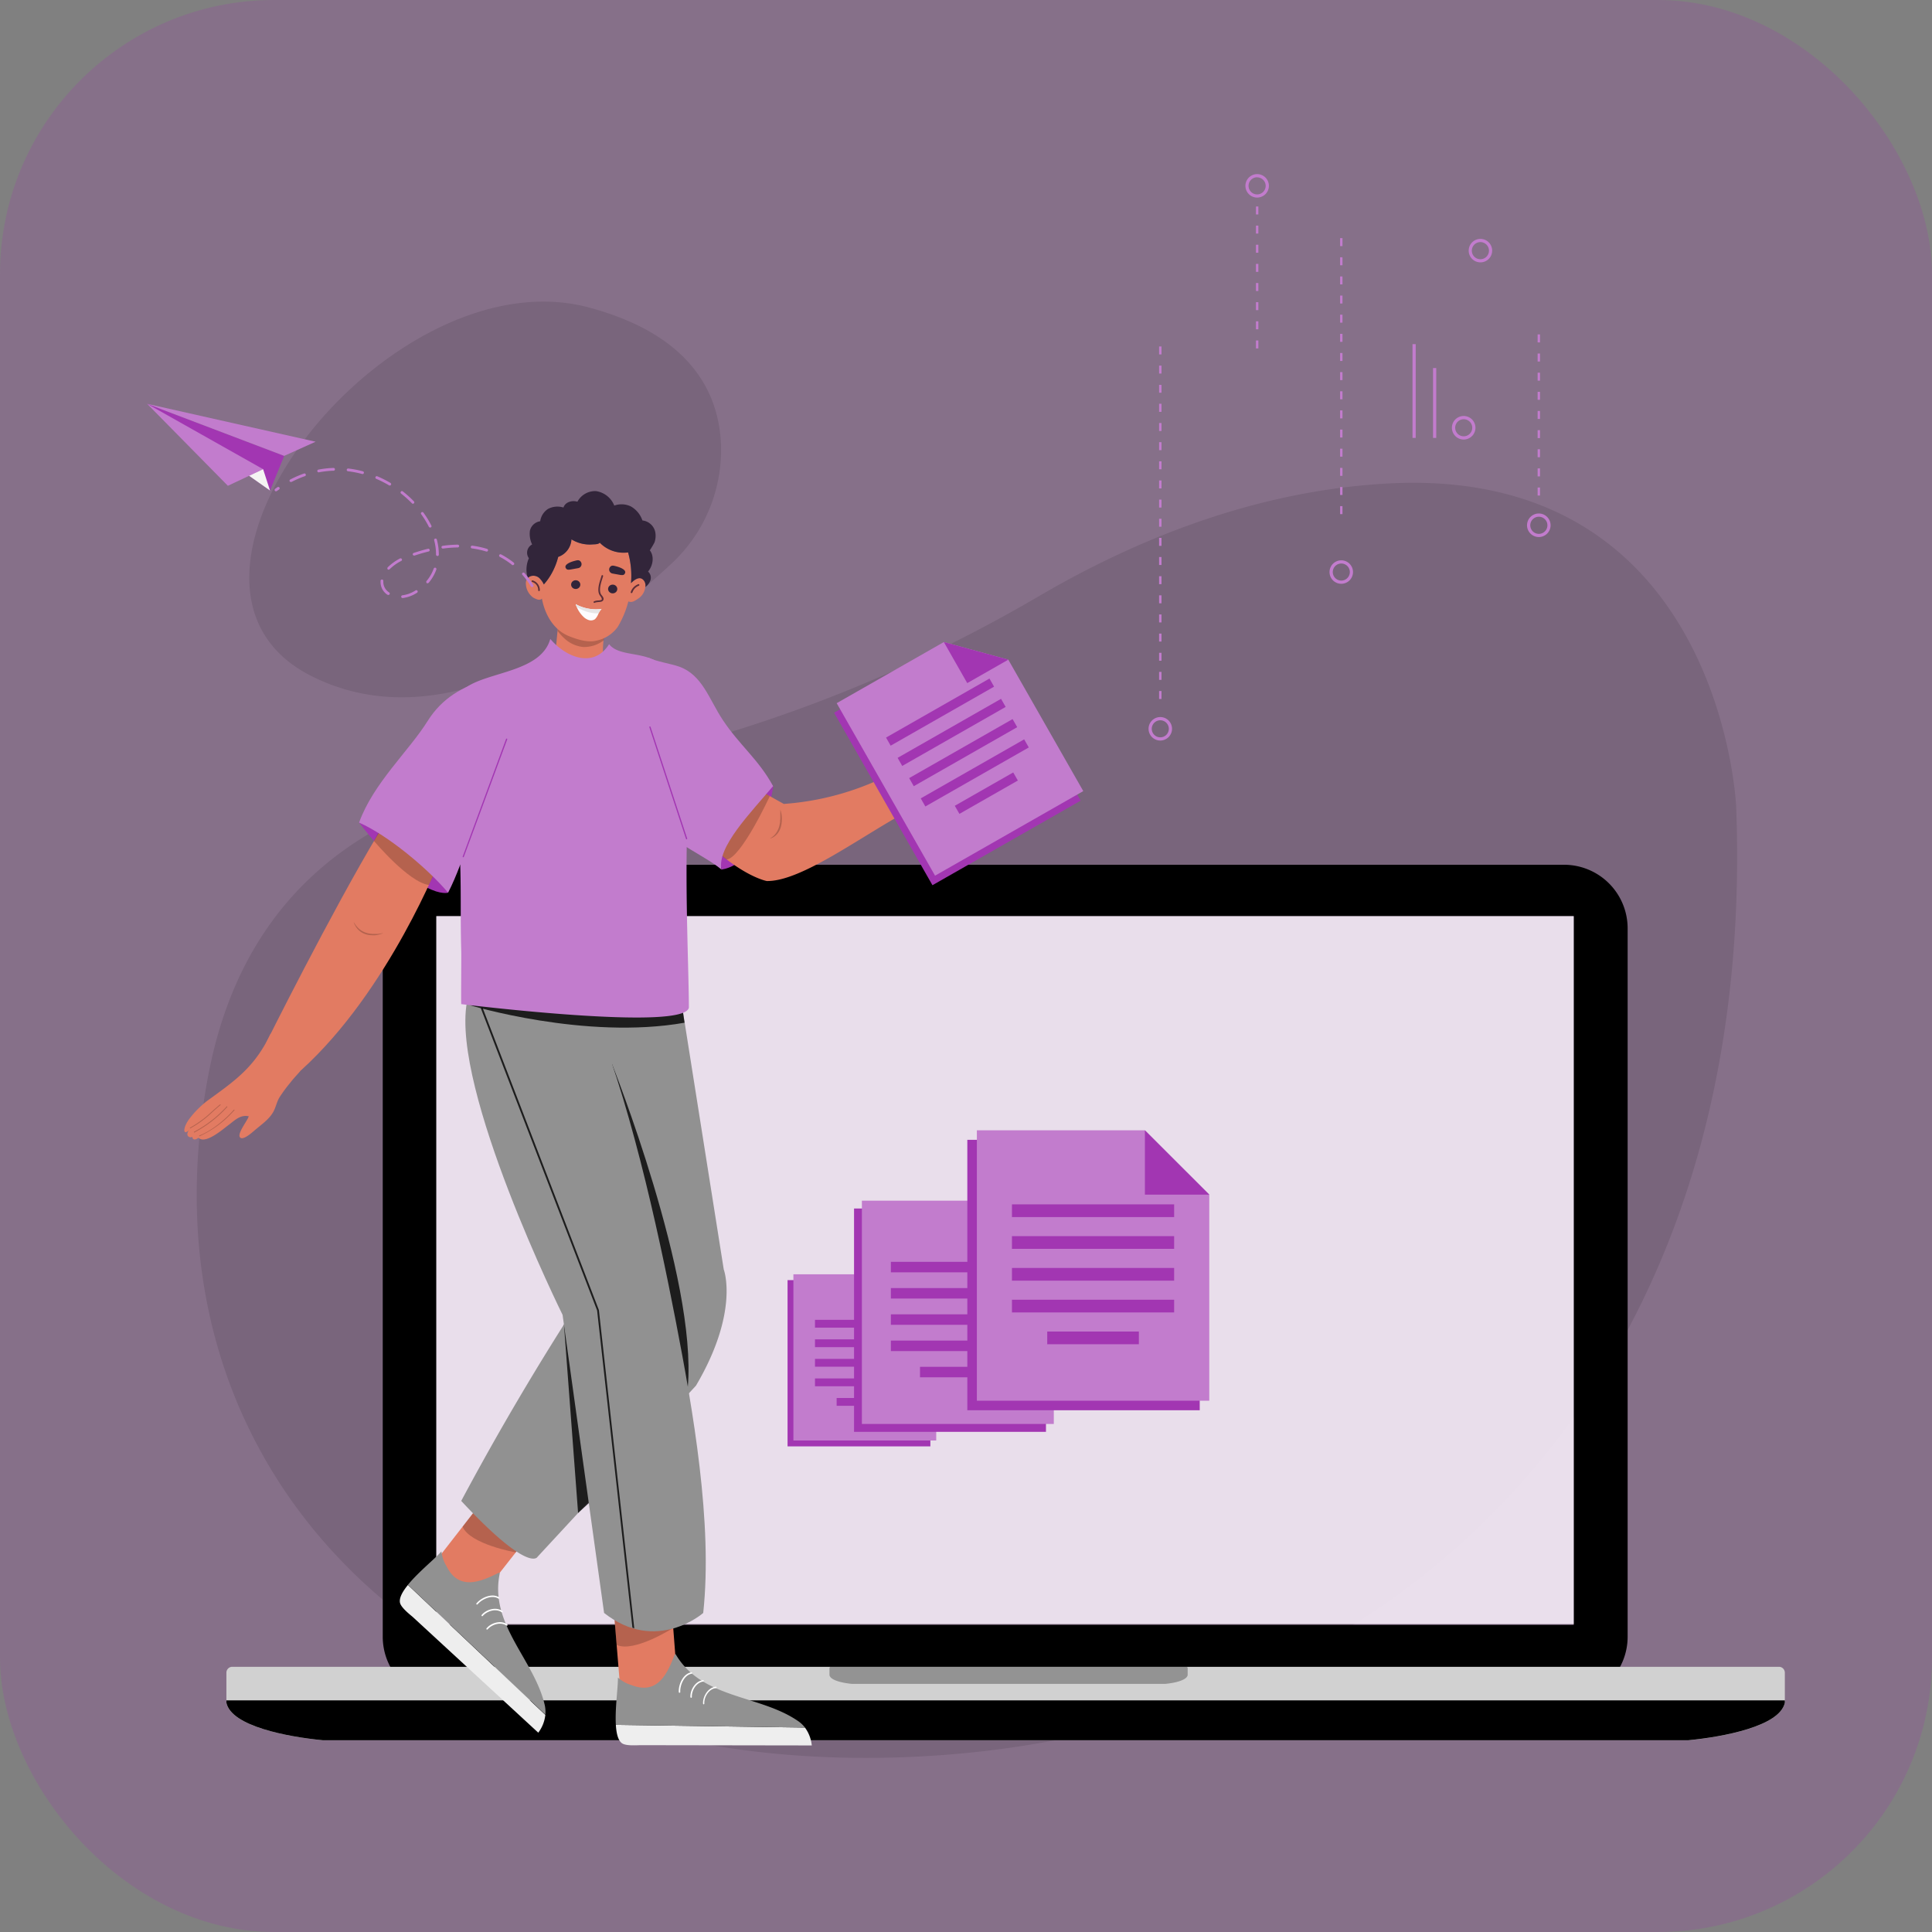 <svg xmlns="http://www.w3.org/2000/svg" viewBox="0 0 512 512"><rect x="0" y="0" width="512" height="512" fill="#808080" stroke="none"/><defs><style>.cls-1,.cls-17,.cls-22{fill:#a236b2;}.cls-1,.cls-20,.cls-9{opacity:0.2;}.cls-2{opacity:0.1;}.cls-3{fill:#00bac6;}.cls-4{fill:none;}.cls-5{fill:#d1d1d1;}.cls-6{opacity:0.3;}.cls-7{fill:#f5ebf7;opacity:0.9;}.cls-8{fill:#e27b62;}.cls-10{fill:#32253a;}.cls-11{fill:#5c2e38;}.cls-12{fill:#fdfcff;}.cls-13{fill:#e6e5e7;}.cls-14{fill:#eee;}.cls-15{fill:#919191;}.cls-16{fill:#fff;}.cls-18{opacity:0.8;}.cls-19,.cls-23{fill:#c27ccd;}.cls-21{fill:#7888e2;}.cls-22,.cls-23,.cls-24{fill-rule:evenodd;}.cls-24{fill:#f5f4f3;}</style></defs><g id="Layer_2" data-name="Layer 2"><g id="Layer_1-2" data-name="Layer 1"><rect class="cls-1" width="512" height="512" rx="72.68"/><g id="Transform_the_Way_You_Manage_PDFs" data-name="Transform the Way You Manage PDFs"><path class="cls-2" d="M191.05,117.35a41.11,41.11,0,0,1-13.16,32.07c-17.3,16.18-58.49,48.42-95.45,29.69C34.12,154.64,103,67.33,156,81.47,183,88.68,190.36,104,191.05,117.35Z"/><path class="cls-2" d="M460.1,213.73s-3.82-90.74-92.78-85.57c-34.95,2-66.49,14.91-91.9,29.78A388.45,388.45,0,0,1,139.94,206.5c-36.14,5.76-74.47,24.9-84.68,78.14-20.64,107.63,63,187.28,188.23,180.86S466,368.92,460.1,213.73Z"/><path d="M414.48,229.17H118.29A16.86,16.86,0,0,0,101.43,246V433.75a16.86,16.86,0,0,0,16.86,16.86H414.48a16.86,16.86,0,0,0,16.86-16.86V246A16.86,16.86,0,0,0,414.48,229.17Zm2.57,201.44H115.72V242.79H417.05Z"/><path class="cls-3" d="M281.33,338.68c0,4.79-2.85,8.67-6.36,8.67s-6.35-3.88-6.35-8.67S271.46,330,275,330,281.33,333.89,281.33,338.68Z"/><path class="cls-4" d="M279.84,341.77a5.59,5.59,0,1,0-7.55,5.23l-2.64,12.92a1.07,1.07,0,0,0,.92,1.37h7.37a1.08,1.08,0,0,0,.93-1.37L276.21,347A5.57,5.57,0,0,0,279.84,341.77Z"/><path class="cls-5" d="M471.45,441.72H61.52A1.56,1.56,0,0,0,60,443.27v8c1.36,6.25,16.3,9,25.57,9.93H447.43c9.27-.9,24.21-3.68,25.57-9.93v-8A1.56,1.56,0,0,0,471.45,441.72Z"/><path d="M85.54,461.18H447.43c9.27-.9,24.21-3.68,25.57-9.93v-.64H60v.64C61.33,457.5,76.27,460.28,85.54,461.18Z"/><path class="cls-6" d="M314.38,441.72H220.17a.36.36,0,0,0-.35.36v1.86c.31,1.45,3.74,2.09,5.87,2.3h83.17c2.13-.21,5.57-.85,5.88-2.3v-1.86A.36.36,0,0,0,314.38,441.72Z"/><rect class="cls-7" x="115.61" y="242.79" width="301.44" height="187.61"/><path class="cls-8" d="M152,166.23c2.24.88,5.3,1.86,7.66,1.31l.64-.17a27.13,27.13,0,0,0-.46,7.19,14,14,0,0,1-5.91,2.77,19.31,19.31,0,0,1-6.67-3.85c.13-3.23.52-6.52.9-9.76A11.42,11.42,0,0,0,152,166.23Z"/><path class="cls-9" d="M159.7,167.54c-2.36.55-5.42-.43-7.66-1.31a11.42,11.42,0,0,1-3.84-2.51c-.14,1.17-.28,2.35-.4,3.53a14.2,14.2,0,0,0,1.65,1.82,8.47,8.47,0,0,0,5.14,2.39A8.57,8.57,0,0,0,160,169.7c.09-.78.21-1.56.36-2.33Z"/><path class="cls-8" d="M143.21,153.52a2.36,2.36,0,0,0-2.68-.8,2,2,0,0,0-1.17,1.65,4.72,4.72,0,0,0,1.95,4c.75.4,1.74.91,2.3.26.77,4.1,3,8.33,7.29,10,2,.8,4.8,1.69,6.94,1.19a9.29,9.29,0,0,0,5.85-3.66,25.47,25.47,0,0,0,2.83-6.78c1.06.45,1.85-.26,2.75-.84a4.13,4.13,0,0,0,1.65-2.5c.25-1,.07-2.31-.87-2.72s-2.06.42-2.83,1.2a22.93,22.93,0,0,0-.77-8.15,8.82,8.82,0,0,1-7.51-2.58c-.37.49-1.4.42-2,.47a9.2,9.2,0,0,1-5.5-1.35,5.21,5.21,0,0,1-3.51,4.65,17.93,17.93,0,0,1-1.6,4.13,16.39,16.39,0,0,1-2.21,3.17A5.07,5.07,0,0,0,143.21,153.52Z"/><path class="cls-10" d="M153.18,150.57l-2,.36c-.38.06-.84.11-1.09-.17-1-1.12,1.29-1.88,2.08-2.09s1.31-.39,1.75.22A1.07,1.07,0,0,1,153.18,150.57Z"/><ellipse class="cls-10" cx="152.57" cy="154.93" rx="1.22" ry="1.16"/><ellipse class="cls-10" cx="162.37" cy="156.09" rx="1.22" ry="1.16"/><path class="cls-10" d="M162.37,152l2,.36c.38.06.84.11,1.08-.17,1-1.12-1.28-1.88-2.07-2.09s-1.31-.39-1.75.22A1.07,1.07,0,0,0,162.37,152Z"/><path class="cls-11" d="M157.53,159.77a.21.21,0,0,1-.11-.4,3,3,0,0,1,1.07-.24c.4,0,1-.11,1-.28s-.07-.46-.34-.8l-.12-.16c-.91-1.21-.28-3.22.19-4.69.07-.22.14-.44.19-.63a.22.22,0,0,1,.27-.15.23.23,0,0,1,.15.27l-.2.64c-.44,1.38-1,3.27-.26,4.3l.12.15c.28.36.63.8.38,1.27s-.77.44-1.38.51a3.09,3.09,0,0,0-.91.18A.19.19,0,0,1,157.53,159.77Z"/><path class="cls-11" d="M142.83,156.64h0a.21.21,0,0,1-.2-.23,2.24,2.24,0,0,0-1.59-2.18.22.22,0,0,1-.15-.27.22.22,0,0,1,.27-.14,2.65,2.65,0,0,1,1.9,2.62A.22.22,0,0,1,142.83,156.64Zm24.76.39a2.88,2.88,0,0,1,1.72-1.81.21.21,0,0,0,.12-.27.21.21,0,0,0-.28-.13,3.33,3.33,0,0,0-2,2.09.22.22,0,0,0,.15.27h.06A.23.23,0,0,0,167.59,157Z"/><path class="cls-12" d="M152.57,160.11a11.09,11.09,0,0,0,6.86,1.26,4.51,4.51,0,0,0-.83,1.23,4.09,4.09,0,0,1-.91,1.48,1.89,1.89,0,0,1-1.67.24,3.6,3.6,0,0,1-1.46-.92A7.76,7.76,0,0,1,152.57,160.11Z"/><path class="cls-13" d="M152.57,160.11c.07.24.16.47.25.7a10,10,0,0,0,4.37,1.66,7.83,7.83,0,0,0,1.45.07,4.46,4.46,0,0,1,.79-1.17A11.09,11.09,0,0,1,152.57,160.11Z"/><path class="cls-10" d="M170.05,153.35c-1-.43-2.06.42-2.83,1.2a22.93,22.93,0,0,0-.77-8.15,8.82,8.82,0,0,1-7.51-2.58c-.37.49-1.4.42-2,.47a9.2,9.2,0,0,1-5.5-1.35,5.21,5.21,0,0,1-3.51,4.65,17.93,17.93,0,0,1-1.6,4.13,16.39,16.39,0,0,1-2.21,3.17,5.07,5.07,0,0,0-.88-1.37,2.36,2.36,0,0,0-2.68-.8,1.55,1.55,0,0,0-.68.51,7.45,7.45,0,0,1,.28-5.3,2.46,2.46,0,0,1,.86-3.64,6.48,6.48,0,0,1-.59-3.63,3.26,3.26,0,0,1,2.73-2.52,4.67,4.67,0,0,1,2.07-3.27,5.37,5.37,0,0,1,4.1-.37c.41-1.4,2.23-2,3.69-1.54a5.33,5.33,0,0,1,4.93-2.81,6.18,6.18,0,0,1,4.84,3.83,5.73,5.73,0,0,1,4.38.22,6.79,6.79,0,0,1,3.08,3.73,3.89,3.89,0,0,1,3.4,3.08,5.25,5.25,0,0,1-.21,2.75,23,23,0,0,1-1.23,2.08c1.25,1.59.84,4.08-.47,5.63a2.17,2.17,0,0,1,.62,2.33,3.73,3.73,0,0,1-1.32,1.76A2.08,2.08,0,0,0,170.05,153.35Z"/><polygon class="cls-8" points="162.84 428.93 164.44 448.34 174.1 450.35 179.25 442.28 178.11 427.54 162.84 428.93"/><path class="cls-9" d="M178.41,431.41s-10.39,6.66-15,4.51l-.58-7,15.27-1.4Z"/><path class="cls-14" d="M215.13,462.56l-45.24-.07c-1.21,0-4.11.26-5.13-.56s-1.42-2.63-1.55-4.83l50.11.72A9.58,9.58,0,0,1,215.13,462.56Z"/><path class="cls-15" d="M213.32,457.82l-50.11-.72c-.27-4.37.63-10.23.54-12.53a9.69,9.69,0,0,0,3.59,2c6.83,2.63,9.44-2.77,11.45-8.08l.24-.15c7,12,22.26,10.72,32.47,17.76A7.75,7.75,0,0,1,213.32,457.82Z"/><path class="cls-16" d="M180.07,448.6a.19.19,0,0,1-.19-.18c-.11-1.93,1.1-4.86,3.33-5.24a.2.2,0,0,1,.23.16.21.21,0,0,1-.16.22c-2,.34-3.11,3.09-3,4.84a.19.19,0,0,1-.19.2Z"/><path class="cls-16" d="M183.16,449.93a.19.19,0,0,1-.19-.18c-.11-1.66,1.1-4.18,3.33-4.5a.21.21,0,0,1,.22.17.19.19,0,0,1-.17.21c-2,.29-3.1,2.62-3,4.09a.21.21,0,0,1-.18.21Z"/><path class="cls-16" d="M186.51,451.67a.19.19,0,0,1-.19-.18c-.12-1.66,1.09-4.17,3.33-4.5a.2.2,0,1,1,0,.39c-2,.28-3.1,2.61-3,4.08a.21.21,0,0,1-.18.21Z"/><polygon class="cls-8" points="126.9 399.04 114.94 414.41 120.69 422.43 129.95 419.97 139.08 408.34 126.9 399.04"/><path class="cls-9" d="M136.68,411.4s-12.15-2.13-14.09-6.82L126.9,399l12.18,9.3Z"/><path class="cls-14" d="M142.65,459.18l-33.27-30.67c-.92-.78-3.21-2.58-3.4-3.87s.74-2.9,2.12-4.61l36.42,34.44A9.53,9.53,0,0,1,142.65,459.18Z"/><path class="cls-15" d="M144.52,454.39,108.1,420c2.77-3.4,7.4-7.11,8.88-8.86A9.73,9.73,0,0,0,118.3,415c3.24,6.55,8.83,4.34,13.89,1.79l.28.05c-2.94,13.6,9.14,22.95,11.9,35.05A8.18,8.18,0,0,1,144.52,454.39Z"/><path class="cls-16" d="M126.27,425.18a.19.19,0,0,1,0-.26c1.22-1.5,4.1-2.83,6-1.61a.19.19,0,0,1,.05.27.18.18,0,0,1-.26.06c-1.7-1.09-4.39.17-5.49,1.52a.19.19,0,0,1-.28,0Z"/><path class="cls-16" d="M127.65,428.25a.2.2,0,0,1,0-.26c1-1.3,3.63-2.33,5.5-1.06a.19.19,0,1,1-.22.32c-1.66-1.13-4-.18-5,1a.19.19,0,0,1-.27,0Z"/><path class="cls-16" d="M128.94,431.8a.2.2,0,0,1,0-.26c1-1.3,3.63-2.34,5.49-1.07a.21.21,0,0,1,.05.28.19.19,0,0,1-.26.05c-1.66-1.13-4-.18-5,1a.2.2,0,0,1-.27,0Z"/><path class="cls-17" d="M118.75,236.57S111.37,239,95.16,218l7.93-10.14L116.52,226Z"/><path class="cls-8" d="M116.8,227.3s-13.7,35.26-37,56.31l-9.22-7.36s17.09-34.31,29.77-55.47c0,0,.2-1.21,4.16-11.05Z"/><path class="cls-9" d="M101.54,247.28l-.1,0-.29.06a10.18,10.18,0,0,1-1,.15l-.69,0a6.65,6.65,0,0,1-.77,0,7.43,7.43,0,0,1-.81-.09,5.6,5.6,0,0,1-.81-.19,5.28,5.28,0,0,1-.78-.31l-.18-.1-.18-.1a3.7,3.7,0,0,1-.33-.21l-.31-.24a2.26,2.26,0,0,1-.28-.25c-.18-.16-.33-.34-.47-.49l-.19-.25a1.63,1.63,0,0,1-.17-.22c-.09-.15-.19-.27-.25-.38l-.22-.34.14.38c0,.12.12.26.2.42a4.23,4.23,0,0,0,.3.52c.06.1.13.19.2.29s.16.19.24.29a3.7,3.7,0,0,0,.28.28,2.73,2.73,0,0,0,.31.27,4.6,4.6,0,0,0,.73.48,5.37,5.37,0,0,0,.83.34,5.58,5.58,0,0,0,.88.2,6.33,6.33,0,0,0,.86.06,6.73,6.73,0,0,0,.8,0,6.55,6.55,0,0,0,.71-.12,6.92,6.92,0,0,0,1-.3C101.41,247.35,101.54,247.28,101.54,247.28Z"/><path class="cls-9" d="M99.09,222.84s9.2,11,14.58,11.69l5.08-10.64-15.2-9.31Z"/><path class="cls-15" d="M122.23,397.76c18.06,19.37,20.21,14.83,20.21,14.83l42-45.38c11.6-19.68,7.36-30.8,7.36-30.8l-12.61-79.63s-23,9.34-33.61,14.93c-2.48,18,4.37,29.09,16.87,59.48A734.82,734.82,0,0,0,122.23,397.76Z"/><path class="cls-18" d="M162.15,281.87s22.66,56.88,20.12,85.75C180.32,390,162.15,281.87,162.15,281.87Z"/><polygon class="cls-18" points="149.45 350.98 153.2 400.95 167.86 387.48 149.45 350.98"/><path class="cls-15" d="M123.74,265.58c-4.23,23.13,25.35,82.87,25.35,82.87l11,79c13.9,10.93,26.27,0,26.27,0,2.56-23.72-2.7-53.71-7.27-77.33-4.76-24.63-12.67-60.84-22.94-84Z"/><polygon class="cls-18" points="167.6 431.35 168.09 431.52 158.71 347.17 158.7 347.14 127.87 267.01 127.42 267.19 158.24 347.28 167.6 431.35"/><path class="cls-18" d="M124.41,266.36s30.68,9.33,57,4.67l-1.11-7.46Z"/><path class="cls-17" d="M204.9,208.35s-2.5,20.32-13.7,22.1l-4-23.62,14.76-.75Z"/><path class="cls-8" d="M185,198.57s4.28,4.31,22.72,14.48a73.37,73.37,0,0,0,24.62-6.15c8.42,1.51,9.18,2.35,8.35,8-12.17,6.49-28.34,18.77-37.5,18.58,0,0-12.13-2.18-27.63-24.22Z"/><path class="cls-9" d="M204,211s-7.63,16.5-11.48,16.79l-4-3,12.81-15.58Z"/><path class="cls-9" d="M206.79,214.58s0,.14,0,.38,0,.27,0,.43,0,.36,0,.57,0,.43,0,.66,0,.48-.05.74,0,.25,0,.38l-.06.39a6.93,6.93,0,0,1-.17.79c0,.13-.08.25-.11.38s-.09.25-.14.37a6.33,6.33,0,0,1-.34.69l-.09.16-.1.15-.21.29c-.07.09-.15.17-.22.25l-.21.23c-.15.14-.3.25-.42.36l-.36.25-.32.21.37-.12.4-.18a4.91,4.91,0,0,0,.5-.31l.27-.21c.08-.08.18-.16.26-.25s.17-.18.25-.28a2,2,0,0,0,.24-.33c0-.05.07-.11.11-.17l.1-.18a2.69,2.69,0,0,0,.19-.38c.06-.13.11-.26.16-.4s.09-.27.13-.41a8.28,8.28,0,0,0,.16-.84,7.78,7.78,0,0,0,.07-.82,6.32,6.32,0,0,0,0-.76,6.49,6.49,0,0,0-.07-.68,7.33,7.33,0,0,0-.21-1C206.84,214.71,206.79,214.58,206.79,214.58Z"/><path class="cls-19" d="M180,176.67c6.1,2.17,7.9,8.6,11.5,14.06,4.47,6.77,9.48,10.45,13.39,17.62l-.12.09c-5.87,7-14.82,16.05-13.58,22-3.93-3.36-12.5-7-15.69-11.07l-3.7-45.09C173.87,175.3,177.86,175.9,180,176.67Z"/><path class="cls-8" d="M50.11,299.46c-1.67,1.72-1.77-.67.28-3.23a25.27,25.27,0,0,1,4.45-4.44c7.29-5.3,12.64-8.87,16.88-17.87l9.25,8c-1.3,2.11-2.49,3-4,4.95a39.14,39.14,0,0,0-2.94,4c-.82,1.39-1,3.07-2,4.41-1.09,1.63-3.08,3-4.58,4.3-.65.55-3,2.67-3.79,1.89-1-.93,2-4.56,2.26-5.64-2.3-.5-3.74,1.13-5.52,2.44-1.2.87-6,5.12-7.79,3.24-.67.55-1.59.76-1.63-.25C50.41,301.67,48.9,301.12,50.11,299.46Z"/><g class="cls-20"><path d="M50.43,299.05a.09.09,0,0,1-.08-.06.11.11,0,0,1,0-.15A27.63,27.63,0,0,0,56,294.7c.71-.64,1.45-1.3,2.3-2a.09.09,0,0,1,.14,0,.12.12,0,0,1,0,.16c-.84.68-1.58,1.34-2.3,2A27.55,27.55,0,0,1,50.49,299Z"/></g><g class="cls-20"><path d="M51.5,300.14a.09.09,0,0,1-.09-.06.11.11,0,0,1,0-.15,31.7,31.7,0,0,0,8.66-6.71.1.1,0,0,1,.16,0,.11.11,0,0,1,0,.15,32,32,0,0,1-8.72,6.76Z"/></g><g class="cls-20"><path d="M52.87,301.14a.12.12,0,0,1-.1-.07.12.12,0,0,1,.06-.14c4.83-1.95,8.7-6.34,9.13-6.83a.11.11,0,0,1,.16,0,.12.12,0,0,1,0,.15h0l-.16.2-.05,0a27.13,27.13,0,0,1-9,6.65Z"/></g><path class="cls-19" d="M145.83,169.33c-2.47,8.73-16.28,8.65-22.21,12.79-5,3.47-2.29,8.42-2.75,14.7-.67,9.1.35,18.26.87,27.35.58,9.8.2,17.82.49,27.63.06,2-.08,12.33,0,14.3,0,0,59.19,7.34,60.33.92h0c-.05-12.94-1.41-36.73.07-59.65h0c-1.27-7.12-.81-14.45-2.42-21.6a19,19,0,0,0-4.39-9c-4.1-4.5-11.58-2.41-14.4-6.06-4.08,6.49-11.41,3.53-15.58-1.38Z"/><path class="cls-19" d="M95.16,218c3.76-10.44,13.22-19,18.11-26.84,8.13-13,22.1-10.49,30.59-17.82l-13.15,30.9-.22-.06c-3.44,8.92-7.29,23.81-11.74,32.39C113.3,230.1,102.7,221.3,95.16,218Z"/><path class="cls-17" d="M182,222.42h0a.17.17,0,0,0,.11-.2l-9.72-29.59a.17.17,0,0,0-.2-.11.16.16,0,0,0-.1.2l9.71,29.6A.19.19,0,0,0,182,222.42Z"/><path class="cls-17" d="M122.77,227.16a.15.15,0,0,0,.15-.1l11.5-31.12a.16.16,0,0,0-.1-.2.16.16,0,0,0-.2.09L122.62,227a.16.16,0,0,0,.1.2Z"/><polygon class="cls-17" points="221.04 188.88 247.11 234.59 286.39 212.18 266.52 177.35 249.44 172.68 221.04 188.88"/><polygon class="cls-19" points="221.73 186.35 247.8 232.06 287.08 209.65 267.21 174.82 250.13 170.15 221.73 186.35"/><polygon class="cls-17" points="256.33 181.03 267.21 174.82 250.13 170.15 256.33 181.03"/><rect class="cls-17" x="233.34" y="187.51" width="31.56" height="2.47" transform="translate(-60.79 148.25) rotate(-29.71)"/><rect class="cls-17" x="236.41" y="192.88" width="31.56" height="2.47" transform="translate(-63.05 150.48) rotate(-29.71)"/><rect class="cls-17" x="239.47" y="198.25" width="31.56" height="2.47" transform="translate(-65.31 152.7) rotate(-29.71)"/><rect class="cls-17" x="242.54" y="203.62" width="31.56" height="2.47" transform="translate(-67.57 154.93) rotate(-29.71)"/><rect class="cls-17" x="252.47" y="208.99" width="17.83" height="2.47" transform="translate(-69.83 157.15) rotate(-29.71)"/><path class="cls-19" d="M106.32,158.17a.38.38,0,0,1,.32-.41,8.27,8.27,0,0,0,3.49-1.3.37.37,0,0,1,.51.11.38.38,0,0,1-.12.51,9,9,0,0,1-3.79,1.41h0A.38.38,0,0,1,106.32,158.17Zm-3.59-.52a4,4,0,0,1-1.88-3.38c0-.08,0-.17,0-.26a.37.37,0,1,1,.73,0v.22a3.29,3.29,0,0,0,1.55,2.77.37.37,0,0,1,.1.51.37.37,0,0,1-.51.1Zm38-2.19a22.74,22.74,0,0,0-2.27-3.11.35.35,0,0,1,0-.51.37.37,0,0,1,.52,0,23.63,23.63,0,0,1,2.35,3.21.36.36,0,0,1-.12.5.34.34,0,0,1-.19,0A.37.37,0,0,1,140.68,155.46Zm-27.66-1a.37.37,0,0,1,0-.52,10.75,10.75,0,0,0,1.87-3.26.37.37,0,0,1,.47-.22.37.37,0,0,1,.23.47,11.57,11.57,0,0,1-2,3.48.37.37,0,0,1-.28.14A.36.36,0,0,1,113,154.48Zm-10.31-3.6a.37.37,0,0,1,0-.52A13.27,13.27,0,0,1,106,148a.36.36,0,0,1,.49.16.35.35,0,0,1-.15.49,12.7,12.7,0,0,0-3.08,2.2.34.34,0,0,1-.26.11A.35.35,0,0,1,102.71,150.88Zm32.92-1.18a20,20,0,0,0-3.22-2.1.38.38,0,0,1-.15-.5.36.36,0,0,1,.5-.15,21.37,21.37,0,0,1,3.33,2.17.37.37,0,0,1-.23.66A.4.4,0,0,1,135.63,149.7Zm-19.77-2.35a.37.37,0,0,1-.36-.37v-.13a14.21,14.21,0,0,0-.49-3.64.37.37,0,0,1,.26-.45.36.36,0,0,1,.45.26,15.2,15.2,0,0,1,.52,3.83V147a.37.37,0,0,1-.37.36ZM109.4,147a.37.37,0,0,1,.23-.46c1.28-.43,2.56-.81,3.79-1.11a.38.38,0,0,1,.44.27.37.37,0,0,1-.27.45c-1.21.29-2.46.66-3.72,1.08a.25.25,0,0,1-.12,0A.36.36,0,0,1,109.4,147Zm19.47-.84a23,23,0,0,0-3.76-.82.37.37,0,1,1,.1-.73,24.18,24.18,0,0,1,3.87.85.37.37,0,0,1-.1.72A.2.2,0,0,1,128.87,146.12ZM117,145.06a.36.36,0,0,1,.31-.41,31.78,31.78,0,0,1,4-.31h0a.37.37,0,0,1,.37.36.38.38,0,0,1-.36.38,30.29,30.29,0,0,0-3.86.29h-.05A.37.37,0,0,1,117,145.06Zm-3.34-5.44a23.7,23.7,0,0,0-2-3.29.37.37,0,1,1,.59-.43,23.24,23.24,0,0,1,2.07,3.4.37.37,0,0,1-.17.49.47.47,0,0,1-.16,0A.36.36,0,0,1,113.65,139.62Zm-4.49-6.24a29.58,29.58,0,0,0-2.88-2.58.38.38,0,0,1-.06-.52.37.37,0,0,1,.52-.06,29.67,29.67,0,0,1,2.94,2.65.37.37,0,0,1,0,.52.37.37,0,0,1-.26.1A.34.34,0,0,1,109.16,133.38Zm-36.32-3.33a.36.36,0,0,1,.08-.51l.6-.43a.38.38,0,0,1,.52.09.37.37,0,0,1-.1.51l-.59.42a.36.36,0,0,1-.22.07A.35.35,0,0,1,72.84,130.05Zm30.25-1.43a28.64,28.64,0,0,0-3.45-1.75.37.37,0,0,1,.29-.67,30,30,0,0,1,3.54,1.78.38.38,0,0,1,.13.51.4.4,0,0,1-.32.18A.45.45,0,0,1,103.09,128.62Zm-26.33-1.06a.36.36,0,0,1,.16-.49,27.51,27.51,0,0,1,3.63-1.58.36.36,0,0,1,.47.23.35.35,0,0,1-.22.46,27.6,27.6,0,0,0-3.55,1.54.32.32,0,0,1-.16,0A.35.35,0,0,1,76.76,127.56ZM96,125.62a26.12,26.12,0,0,0-3.79-.73.36.36,0,0,1-.32-.4.38.38,0,0,1,.41-.33,26.17,26.17,0,0,1,3.89.75.37.37,0,0,1-.09.72Zm-11.9-.74a.36.36,0,0,1,.29-.43,25,25,0,0,1,3.94-.44.37.37,0,1,1,0,.73,26,26,0,0,0-3.83.43h-.07A.36.36,0,0,1,84.09,124.88Z"/><polygon class="cls-17" points="208.71 339.25 208.71 383.3 246.56 383.3 246.56 349.73 236.08 339.25 208.71 339.25"/><polygon class="cls-19" points="210.26 337.7 210.26 381.75 248.11 381.75 248.11 348.18 237.63 337.7 210.26 337.7"/><polygon class="cls-21" points="237.63 348.18 248.11 348.18 237.63 337.7 237.63 348.18"/><rect class="cls-17" x="215.98" y="349.77" width="26.42" height="2.07"/><rect class="cls-17" x="215.98" y="354.94" width="26.42" height="2.07"/><rect class="cls-17" x="215.98" y="360.12" width="26.42" height="2.07"/><rect class="cls-17" x="215.98" y="365.3" width="26.42" height="2.07"/><rect class="cls-17" x="221.72" y="370.48" width="14.93" height="2.07"/><polygon class="cls-17" points="226.33 320.27 226.33 379.45 277.19 379.45 277.19 334.35 263.11 320.27 226.33 320.27"/><polygon class="cls-19" points="228.41 318.19 228.41 377.37 279.27 377.37 279.27 332.27 265.19 318.19 228.41 318.19"/><polygon class="cls-21" points="265.19 332.27 279.27 332.27 265.19 318.19 265.19 332.27"/><rect class="cls-17" x="236.09" y="334.4" width="35.49" height="2.78"/><rect class="cls-17" x="236.09" y="341.35" width="35.49" height="2.78"/><rect class="cls-17" x="236.09" y="348.31" width="35.49" height="2.78"/><rect class="cls-17" x="236.09" y="355.27" width="35.49" height="2.78"/><rect class="cls-17" x="243.81" y="362.22" width="20.05" height="2.78"/><polygon class="cls-17" points="256.35 302.06 256.35 373.73 317.94 373.73 317.94 319.12 300.89 302.06 256.35 302.06"/><polygon class="cls-19" points="258.88 299.54 258.88 371.21 320.47 371.21 320.47 316.59 303.41 299.54 258.88 299.54"/><polygon class="cls-17" points="303.41 316.59 320.47 316.59 303.41 299.54 303.41 316.59"/><rect class="cls-17" x="268.18" y="319.17" width="42.98" height="3.37"/><rect class="cls-17" x="268.18" y="327.59" width="42.98" height="3.37"/><rect class="cls-17" x="268.18" y="336.02" width="42.98" height="3.37"/><rect class="cls-17" x="268.18" y="344.44" width="42.98" height="3.37"/><rect class="cls-17" x="277.53" y="352.87" width="24.28" height="3.37"/><polygon class="cls-22" points="71.56 130 75.32 120.81 39 107.02 71.56 130"/><polygon class="cls-23" points="69.73 124.34 39 107.02 60.39 128.74 69.73 124.34"/><polygon class="cls-23" points="83.64 117.06 39 107.02 75.32 120.81 83.64 117.06"/><polygon class="cls-24" points="69.73 124.34 71.56 130 66.01 126.09 69.73 124.34"/><rect class="cls-19" x="374.33" y="91.2" width="0.85" height="24.85"/><rect class="cls-19" x="379.77" y="97.54" width="0.85" height="18.51"/><path class="cls-19" d="M387.9,116.48a3.12,3.12,0,1,1,3.11-3.12A3.12,3.12,0,0,1,387.9,116.48Zm0-5.38a2.26,2.26,0,1,0,2.26,2.26A2.26,2.26,0,0,0,387.9,111.1Z"/><path class="cls-19" d="M392.33,69.53a3.11,3.11,0,1,1,3.11-3.1A3.11,3.11,0,0,1,392.33,69.53Zm0-5.37a2.27,2.27,0,1,0,2.26,2.27A2.27,2.27,0,0,0,392.33,64.16Z"/><path class="cls-19" d="M307.49,196.25a3.11,3.11,0,1,1,3.11-3.11A3.12,3.12,0,0,1,307.49,196.25Zm0-5.37a2.26,2.26,0,1,0,2.26,2.26A2.27,2.27,0,0,0,307.49,190.88Z"/><line class="cls-19" x1="307.48" y1="91.83" x2="307.48" y2="185.95"/><path class="cls-19" d="M307.81,185.24h-.64v-2.11h.64Zm0-5.07h-.64v-2.11h.64Zm0-5.07h-.64V173h.64Zm0-5.08h-.64v-2.11h.64Zm0-5.07h-.64v-2.11h.64Zm0-5.07h-.64v-2.11h.64Zm0-5.07h-.64V152.7h.64Zm0-5.08h-.64v-2.11h.64Zm0-5.07h-.64v-2.11h.64Zm0-5.07h-.64v-2.11h.64Zm0-5.08h-.64V132.4h.64Zm0-5.07h-.64v-2.11h.64Zm0-5.07h-.64v-2.11h.64Zm0-5.07h-.64v-2.11h.64Zm0-5.08h-.64v-2.11h.64Zm0-5.07h-.64V107h.64Zm0-5.07h-.64V102h.64Zm0-5.08h-.64V96.89h.64Zm0-5.07h-.64V91.82h.64Z"/><path class="cls-19" d="M407.81,142.32a3.12,3.12,0,1,1,3.11-3.11A3.11,3.11,0,0,1,407.81,142.32Zm0-5.38a2.27,2.27,0,1,0,2.27,2.27A2.27,2.27,0,0,0,407.81,136.94Z"/><line class="cls-19" x1="407.81" y1="88.62" x2="407.81" y2="132.02"/><path class="cls-19" d="M408.12,131.32h-.63V129.2h.63Zm0-5.07h-.63v-2.12h.63Zm0-5.08h-.63v-2.11h.63Zm0-5.07h-.63V114h.63Zm0-5.07h-.63v-2.12h.63Zm0-5.08h-.63v-2.11h.63Zm0-5.07h-.63V98.77h.63Zm0-5.07h-.63V93.69h.63Zm0-5.07h-.63V88.62h.63Z"/><path class="cls-19" d="M355.45,154.71a3.11,3.11,0,1,1,3.11-3.11A3.11,3.11,0,0,1,355.45,154.71Zm0-5.37a2.26,2.26,0,1,0,2.27,2.26A2.26,2.26,0,0,0,355.45,149.34Z"/><path class="cls-19" d="M355.77,136.24h-.63v-2.11h.63Zm0-5.07h-.63v-2.11h.63Zm0-5.07h-.63V124h.63Zm0-5.08h-.63v-2.11h.63Zm0-5.07h-.63v-2.11h.63Zm0-5.07h-.63v-2.11h.63Zm0-5.07h-.63V103.7h.63Zm0-5.08h-.63V98.62h.63Zm0-5.07h-.63V93.55h.63Zm0-5.07h-.63V88.48h.63Zm0-5.08h-.63V83.4h.63Zm0-5.07h-.63V78.33h.63Zm0-5.07h-.63V73.26h.63Zm0-5.07h-.63V68.19h.63Zm0-5.08h-.63V63.11h.63Z"/><path class="cls-19" d="M333.16,52.36a3.11,3.11,0,1,1,3.11-3.11A3.12,3.12,0,0,1,333.16,52.36Zm0-5.38a2.27,2.27,0,1,0,2.26,2.27A2.27,2.27,0,0,0,333.16,47Z"/><path class="cls-19" d="M333.48,92.34h-.64V90.23h.64Zm0-5.07h-.64V85.15h.64Zm0-5.08h-.64V80.08h.64Zm0-5.07h-.64V75h.64Zm0-5.07h-.64V69.93h.64Zm0-5.07h-.64V64.86h.64Zm0-5.08h-.64V59.79h.64Zm0-5.07h-.64V54.72h.64Z"/></g></g></g></svg>